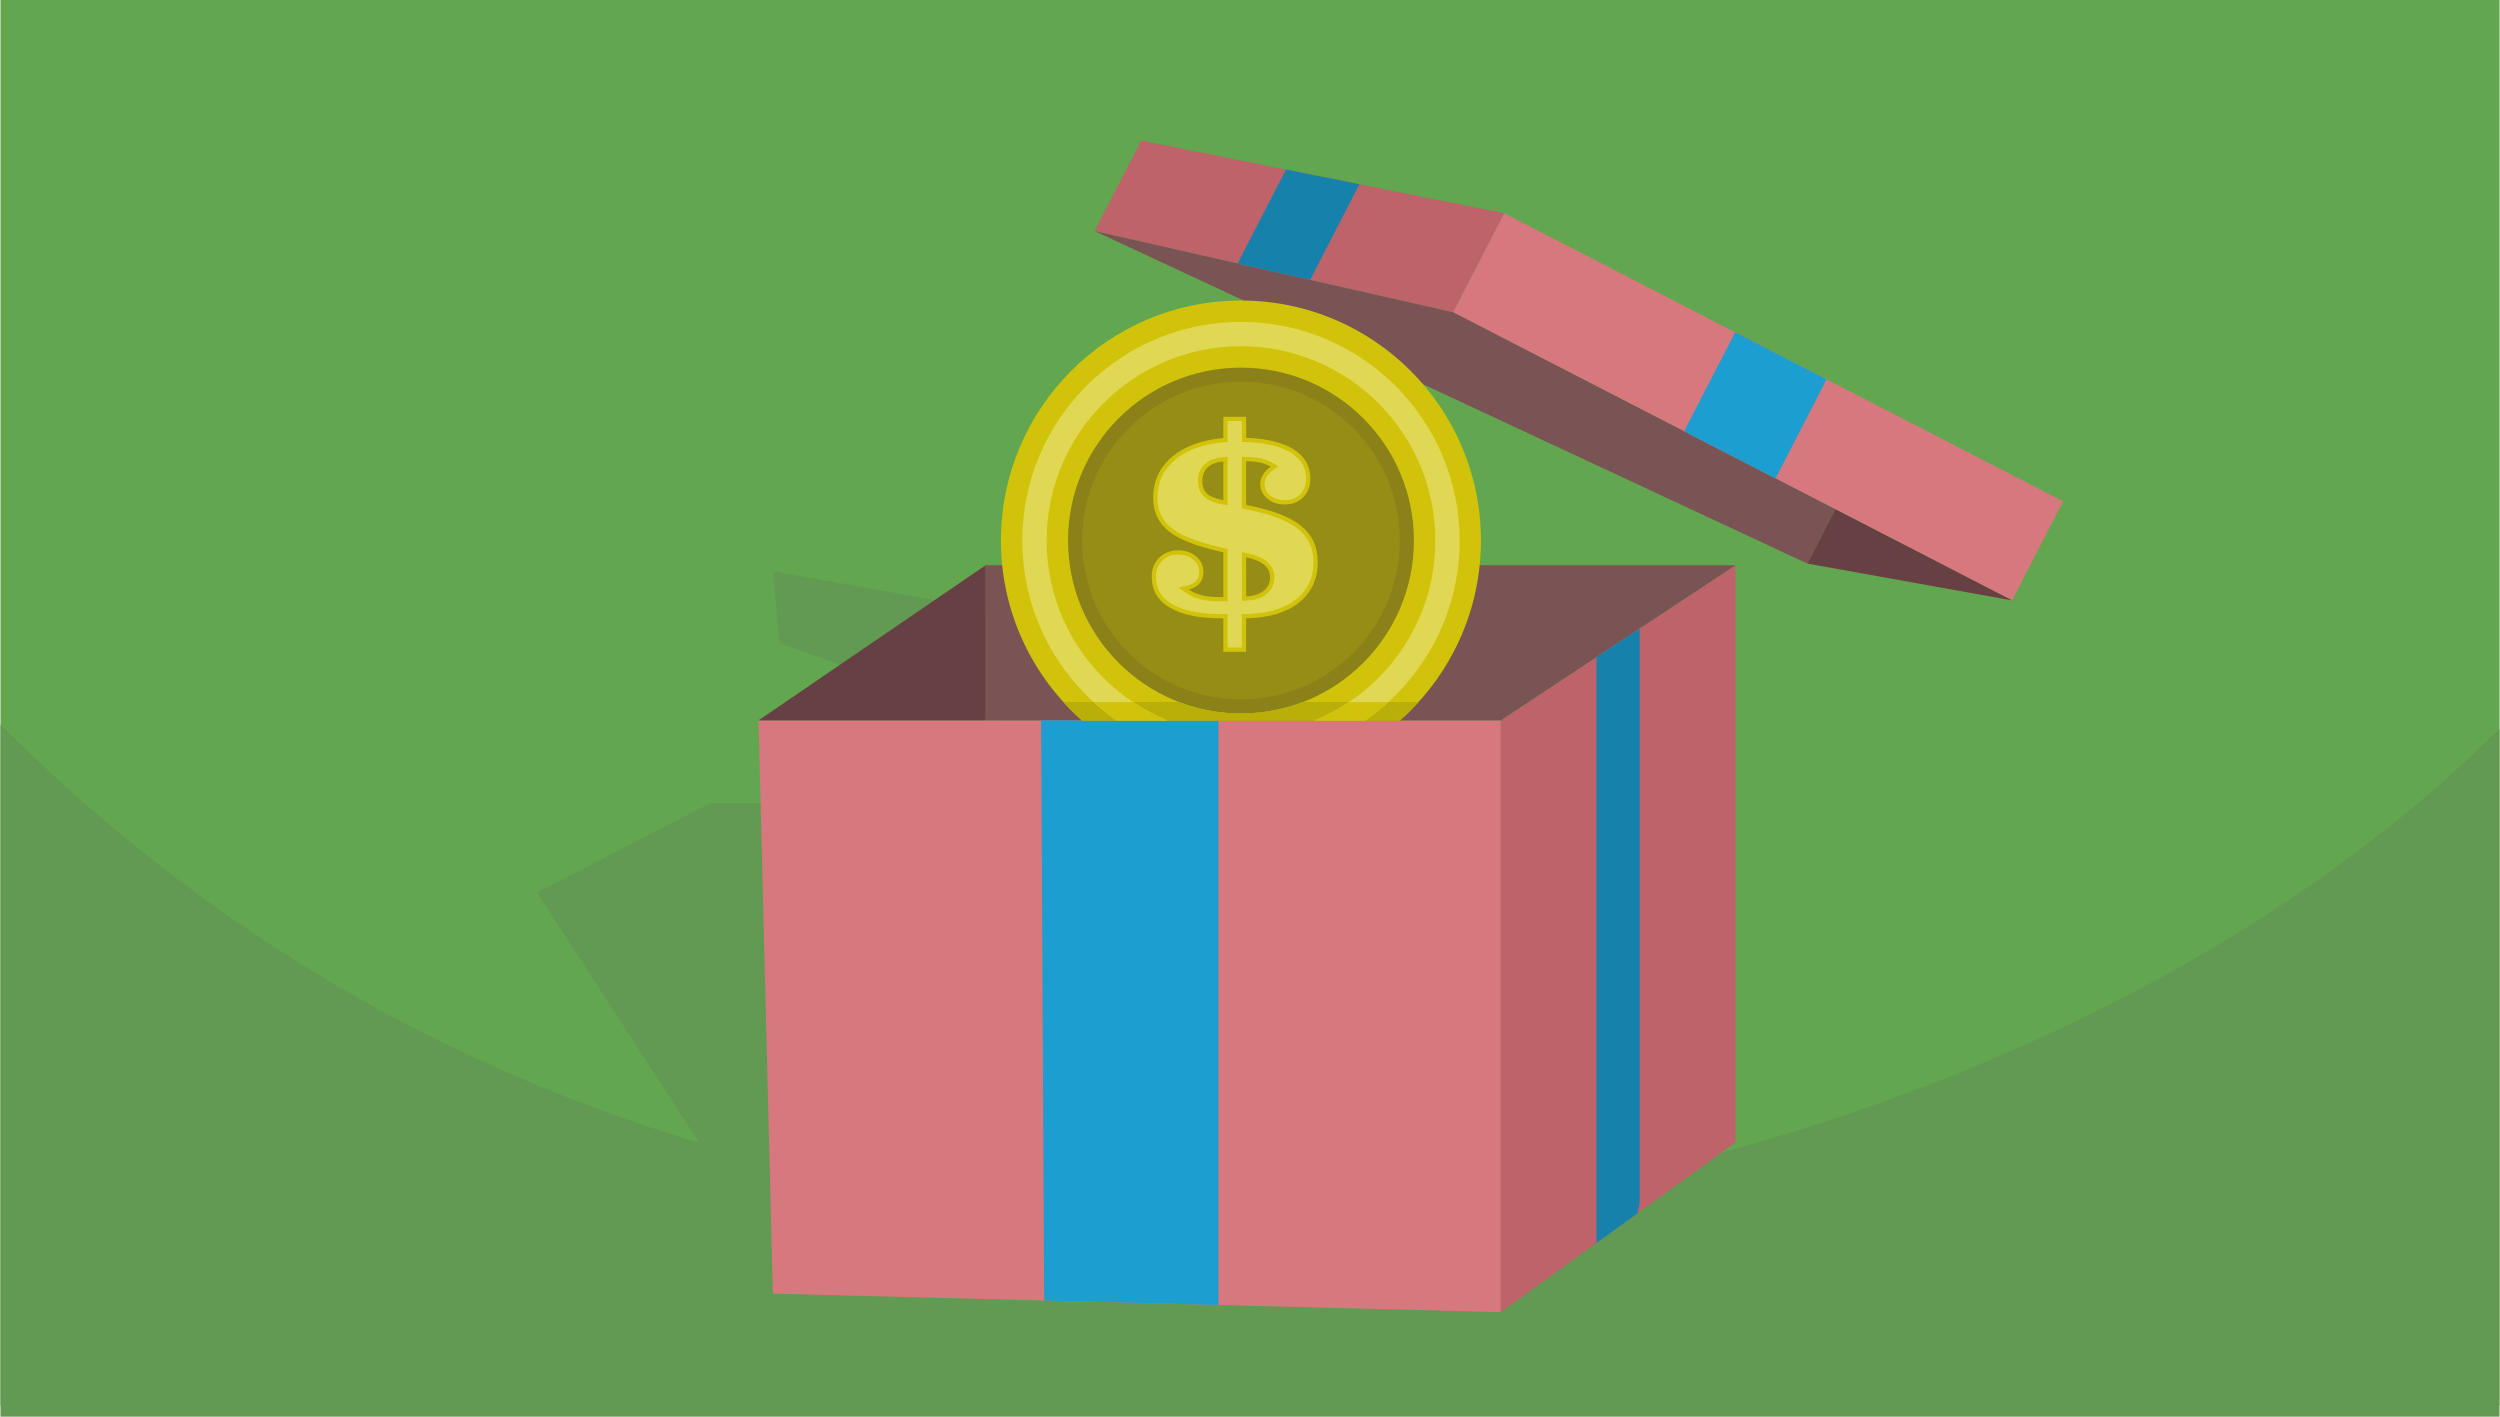 <?xml version="1.0" encoding="UTF-8"?>
<!DOCTYPE svg PUBLIC "-//W3C//DTD SVG 1.1//EN" "http://www.w3.org/Graphics/SVG/1.1/DTD/svg11.dtd">
<!-- Creator: CorelDRAW X7 -->
<svg xmlns="http://www.w3.org/2000/svg" xml:space="preserve" width="2700px" height="1530px" version="1.1" style="shape-rendering:geometricPrecision; text-rendering:geometricPrecision; image-rendering:optimizeQuality; fill-rule:evenodd; clip-rule:evenodd"
viewBox="0 0 27000 15306"
 xmlns:xlink="http://www.w3.org/1999/xlink">
 <defs>
  <style type="text/css">
   <![CDATA[
    .fil3 {fill:#D7787E}
    .fil8 {fill:#D7787E}
    .fil4 {fill:#BE6369}
    .fil7 {fill:#BE6369}
    .fil5 {fill:#7A5355}
    .fil9 {fill:#7A5355}
    .fil6 {fill:#664042}
    .fil10 {fill:#664042}
    .fil11 {fill:#1C9ED0}
    .fil12 {fill:#1682AB}
    .fil1 {fill:#629953}
    .fil2 {fill:#629953}
    .fil0 {fill:#62A64F}
    .fil15 {fill:#8A8219}
    .fil20 {fill:#958D16}
    .fil17 {fill:#BAAE09}
    .fil16 {fill:#D1C309}
    .fil19 {fill:#D1C309}
    .fil18 {fill:#E0D753}
    .fil22 {fill:#E0D753}
    .fil13 {fill:#1C9ED0;fill-rule:nonzero}
    .fil14 {fill:#1682AB;fill-rule:nonzero}
    .fil21 {fill:#D1C309;fill-rule:nonzero}
   ]]>
  </style>
 </defs>
 <g id="Layer_x0020_1">
  <g id="_1048668416">
   <rect class="fil0" width="27000" height="15188"/>
   <path class="fil1" d="M27000 7872c-3575,3575 -9415,5310 -13500,5310 -4572,0 -9475,-1327 -13500,-5352 0,2478 0,4998 0,7476 9000,0 18000,0 27000,0l0 -7434z"/>
   <path class="fil2" d="M8417 6946l3495 697 0 0 -3495 -697zm7838 2848l1945 316 -79 -849 -6288 -2467 72 774 3 30 -3 -30 -72 -774 -3488 -623 72 775 7838 2848z"/>
   <polygon class="fil2" points="5798,9643 8110,13211 16044,13327 17941,12270 15770,8678 7669,8678 "/>
   <polygon class="fil3" points="16209,7783 8190,7783 8345,13977 16209,14177 "/>
   <polygon class="fil4" points="16209,14177 18745,12343 18745,6107 16209,7783 "/>
   <polygon class="fil5" points="10644,7783 16209,7783 18745,6107 10644,6107 "/>
   <polygon class="fil6" points="10644,7783 10644,6107 8190,7783 "/>
   <polygon class="fil7" points="11821,2496 15695,3374 15744,3280 16247,2304 12325,1518 "/>
   <polygon class="fil8" points="22285,5416 16247,2304 15744,3280 15695,3374 19824,5502 21734,6487 "/>
   <polygon class="fil9" points="19824,5502 15695,3374 11821,2496 19522,6089 "/>
   <polygon class="fil10" points="19824,5502 19522,6089 21734,6487 "/>
   <polygon class="fil11" points="11243,7783 11276,14051 13159,14099 13159,7783 "/>
   <polygon class="fil12" points="17688,13108 17710,12992 17710,6791 17244,7099 17244,13429 "/>
   <polygon class="fil13" points="18190,4660 18742,3590 19729,4099 19178,5169 "/>
   <polygon class="fil14" points="13366,2846 13889,1832 14682,1990 14150,3024 "/>
   <path class="fil15" d="M13402 3919c1062,0 1922,860 1922,1921 0,1062 -860,1922 -1922,1922 -1061,0 -1921,-860 -1921,-1922 0,-1061 860,-1921 1921,-1921z"/>
   <path class="fil16" d="M13402 3247c1432,0 2593,1161 2593,2593 0,774 -338,1468 -875,1943l-3435 0c-537,-475 -876,-1169 -876,-1943 0,-1432 1161,-2593 2593,-2593zm0 725c1032,0 1869,836 1869,1868 0,1032 -837,1869 -1869,1869 -1032,0 -1868,-837 -1868,-1869 0,-1032 836,-1868 1868,-1868z"/>
   <path class="fil17" d="M15319 7586c-63,69 -129,135 -199,197l-3435 0c-70,-62 -136,-128 -199,-197l1249 0c207,80 432,123 667,123 235,0 460,-43 668,-123l1249 0z"/>
   <path class="fil17" d="M15319 7586c-63,69 -129,135 -199,197l-3435 0c-70,-62 -136,-128 -199,-197l1249 0c207,80 432,123 667,123 235,0 460,-43 668,-123l1249 0z"/>
   <path class="fil18" d="M13402 3478c-1304,0 -2362,1058 -2362,2362 0,806 403,1517 1018,1943l547 0c-764,-314 -1302,-1065 -1302,-1943 0,-1159 940,-2099 2099,-2099 1160,0 2100,940 2100,2099 0,878 -538,1629 -1303,1943l547 0c616,-426 1019,-1137 1019,-1943 0,-1304 -1058,-2362 -2363,-2362z"/>
   <path class="fil19" d="M11811 7586c78,71 161,137 247,197l547 0c-130,-53 -253,-119 -369,-197l-425 0zm2757 0c-115,78 -239,144 -369,197l547 0c87,-60 170,-126 247,-197l-425 0z"/>
   <path class="fil20" d="M13402 4124c948,0 1716,769 1716,1716 0,948 -768,1716 -1716,1716 -947,0 -1716,-768 -1716,-1716 0,-947 769,-1716 1716,-1716z"/>
   <path class="fil21" d="M13458 6022l1 421c82,-4 145,-24 190,-61 46,-36 68,-85 68,-147 0,-52 -22,-98 -66,-134 -44,-37 -109,-63 -193,-79zm-246 -1036c-74,6 -130,27 -169,63 -39,36 -58,85 -58,148 0,58 17,104 52,137 36,32 94,56 175,70l0 -418zm0 2056l0 -361 -13 0c-247,0 -436,-38 -566,-116 -130,-76 -195,-188 -195,-335 0,-82 27,-151 81,-204 54,-54 122,-80 205,-80 78,0 143,22 196,67 51,44 77,99 77,165 0,50 -14,91 -41,124 -27,33 -66,55 -118,68 42,28 90,48 143,61 53,13 114,20 182,20l49 0 0 -484c-276,-59 -471,-134 -586,-224 -115,-90 -172,-212 -172,-365 0,-178 67,-325 202,-441 136,-116 321,-184 556,-204l0 -230 246 0 1 227c224,9 395,50 514,126 119,75 179,180 179,314 0,83 -26,150 -77,202 -50,52 -117,78 -198,78 -77,0 -141,-21 -190,-63 -51,-41 -76,-93 -76,-156 0,-37 10,-71 29,-102 19,-32 47,-61 83,-87 -33,-20 -72,-35 -116,-44 -44,-10 -94,-15 -149,-15l0 473c270,51 467,125 590,222 123,98 184,229 184,392 0,187 -68,333 -203,441 -135,107 -325,164 -571,170l0 361 -246 0z"/>
   <path class="fil22" d="M13258 6996l154 0 0 -360 45 -1c187,-5 393,-41 543,-161 130,-103 186,-240 186,-404 0,-145 -52,-265 -167,-355 -148,-118 -387,-179 -570,-213l-37 -8 0 -557 46 0c53,0 107,4 159,16 46,10 89,26 130,49l61 36 -58 42c-28,19 -53,43 -71,73 -14,24 -21,50 -21,78 0,50 20,89 58,121 46,38 102,52 161,52 63,0 120,-18 165,-64 46,-47 64,-105 64,-170 0,-121 -55,-210 -157,-275 -138,-87 -332,-113 -491,-119l-44 -1 -2 -226 -154 0 0 227 -43 3c-188,16 -382,67 -529,193 -124,107 -186,242 -186,406 0,135 48,245 154,329 144,112 392,178 567,215l37 8 0 567 -95 0c-65,0 -130,-6 -193,-21 -56,-14 -110,-36 -158,-68l-86 -58 101 -25c35,-9 70,-24 94,-52 22,-28 30,-60 30,-95 0,-54 -21,-96 -62,-130 -47,-41 -103,-56 -165,-56 -67,0 -125,19 -173,67 -47,47 -67,104 -67,171 0,133 58,228 172,296 153,90 370,109 543,109l59 0 0 361zm0 -2060l0 524 -54 -10c-68,-12 -147,-35 -198,-83 -49,-45 -68,-105 -68,-170 0,-70 21,-134 73,-182 54,-49 126,-69 197,-75l50 -4zm209 1040c74,15 154,40 213,89 53,44 83,102 83,170 0,74 -27,137 -85,183 -61,49 -140,67 -216,71l-48 2 -2 -525 55 10z"/>
  </g>
 </g>
</svg>
